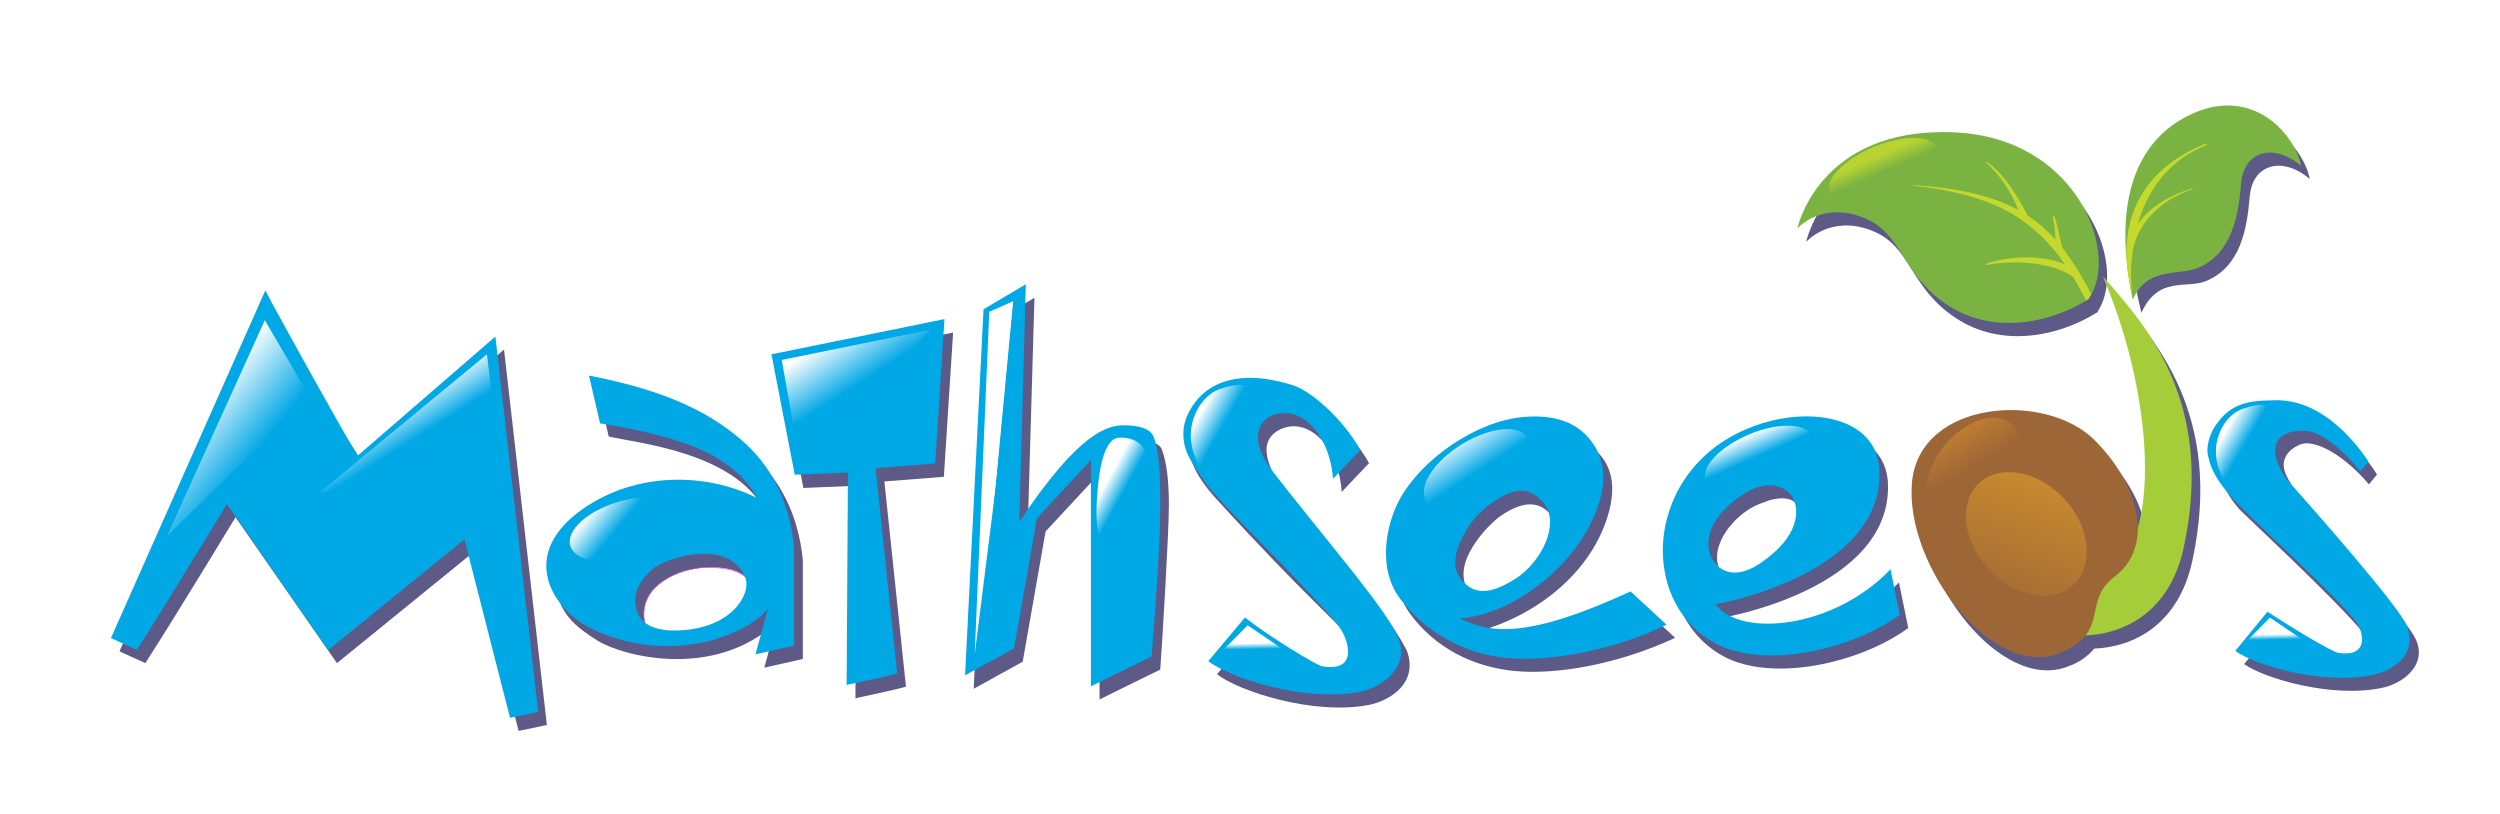 <svg width="396px" height="129px" viewBox="0 0 396 129" version="1.1" xmlns="http://www.w3.org/2000/svg" xmlns:xlink="http://www.w3.org/1999/xlink">
    <title>ms-logo-abc-white-shadow</title>
    <defs>
        <filter x="-4.3%" y="-15.2%" width="108.6%" height="130.5%" filterUnits="objectBoundingBox" id="shadow">
            <feOffset dx="2" dy="2" in="SourceAlpha" result="shadowOffsetOuter1"></feOffset>
            <feGaussianBlur stdDeviation="3" in="shadowOffsetOuter1" result="shadowBlurOuter1"></feGaussianBlur>
            <feColorMatrix values="0 0 0 0 0   0 0 0 0 0   0 0 0 0 0  0 0 0 0.24 0" type="matrix" in="shadowBlurOuter1" result="shadowMatrixOuter1"></feColorMatrix>
            <feMerge>
                <feMergeNode in="shadowMatrixOuter1"></feMergeNode>
                <feMergeNode in="SourceGraphic"></feMergeNode>
            </feMerge>
        </filter>
        <linearGradient x1="18.773%" y1="35.259%" x2="93.812%" y2="108.855%" id="linearGradient-2">
            <stop stop-color="#FFFFFF" offset="0%"></stop>
            <stop stop-color="#00A8E6" offset="38%"></stop>
        </linearGradient>
        <linearGradient x1="36.544%" y1="39.04%" x2="82.249%" y2="93.689%" id="linearGradient-3">
            <stop stop-color="#FFFFFF" offset="0%"></stop>
            <stop stop-color="#00A8E6" offset="38%"></stop>
        </linearGradient>
        <linearGradient x1="16.063%" y1="32.81%" x2="87.715%" y2="68.729%" id="linearGradient-4">
            <stop stop-color="#FFFFFF" offset="0%"></stop>
            <stop stop-color="#00A8E6" offset="38%"></stop>
        </linearGradient>
        <linearGradient x1="27.088%" y1="9.479%" x2="87.993%" y2="94.263%" id="linearGradient-5">
            <stop stop-color="#FFFFFF" offset="0%"></stop>
            <stop stop-color="#00A8E6" offset="38%"></stop>
        </linearGradient>
        <linearGradient x1="48.695%" y1="49.017%" x2="50.771%" y2="50.582%" id="linearGradient-6">
            <stop stop-color="#FFFFFF" offset="0%"></stop>
            <stop stop-color="#00A8E6" offset="58%"></stop>
            <stop stop-color="#00A8E6" offset="64%"></stop>
        </linearGradient>
        <linearGradient x1="29.221%" y1="25.642%" x2="70.197%" y2="74.454%" id="linearGradient-7">
            <stop stop-color="#FFFFFF" offset="0%"></stop>
            <stop stop-color="#00A8E6" offset="38%"></stop>
        </linearGradient>
        <linearGradient x1="26.102%" y1="24.081%" x2="86.167%" y2="76.178%" id="linearGradient-8">
            <stop stop-color="#FFFFFF" offset="0%"></stop>
            <stop stop-color="#00A8E6" offset="38%"></stop>
        </linearGradient>
        <linearGradient x1="49.157%" y1="38.067%" x2="50.584%" y2="70.618%" id="linearGradient-9">
            <stop stop-color="#FFFFFF" offset="0%"></stop>
            <stop stop-color="#00A8E6" offset="38%"></stop>
        </linearGradient>
        <linearGradient x1="24.636%" y1="20.217%" x2="96.333%" y2="104.557%" id="linearGradient-10">
            <stop stop-color="#FFFFFF" offset="0%"></stop>
            <stop stop-color="#00A8E6" offset="38%"></stop>
        </linearGradient>
        <linearGradient x1="21.614%" y1="30.925%" x2="66.094%" y2="93.019%" id="linearGradient-11">
            <stop stop-color="#FFFFFF" offset="0%"></stop>
            <stop stop-color="#00A8E6" offset="38%"></stop>
        </linearGradient>
        <linearGradient x1="27.194%" y1="24.264%" x2="85.558%" y2="76.061%" id="linearGradient-12">
            <stop stop-color="#FFFFFF" offset="0%"></stop>
            <stop stop-color="#00A8E6" offset="38%"></stop>
        </linearGradient>
        <linearGradient x1="49.133%" y1="38.021%" x2="50.586%" y2="70.661%" id="linearGradient-13">
            <stop stop-color="#FFFFFF" offset="0%"></stop>
            <stop stop-color="#00A8E6" offset="38%"></stop>
        </linearGradient>
        <linearGradient x1="32.279%" y1="30.982%" x2="66.78%" y2="78.684%" id="linearGradient-14">
            <stop stop-color="#B9D432" offset="11%"></stop>
            <stop stop-color="#7BB342" offset="47%"></stop>
        </linearGradient>
        <linearGradient x1="29.309%" y1="11.93%" x2="63.101%" y2="73.147%" id="linearGradient-15">
            <stop stop-color="#C27E30" offset="7%"></stop>
            <stop stop-color="#9D6636" offset="60%"></stop>
        </linearGradient>
        <linearGradient x1="69.021%" y1="-4.904%" x2="12.271%" y2="158.391%" id="linearGradient-16">
            <stop stop-color="#CA8B2E" offset="7%"></stop>
            <stop stop-color="#9D6636" offset="73%"></stop>
        </linearGradient>
    </defs>
    <g id="Ms" stroke="none" stroke-width="1" fill="none" fill-rule="evenodd">
        <g id="ms-logo-abc-white-shadow" filter="url(#shadow)" transform="translate(12, 12)">
            <g id="Mathseeds">
                <path d="M371.19,86.194 C367.451,78.607 355.467,66.179 350.792,60.669 C350.57,60.454 350.465,60.145 350.51,59.839 C350.555,59.533 350.743,59.267 351.017,59.124 C353.157,57.948 358.304,62.993 361.271,67.006 L365.878,61.469 C360.786,50.32 345.576,40.449 335.431,50.914 C333.948,45.863 331.172,40.948 327.912,36.279 C328.554,34.911 329.88,34.228 331.89,33.982 C354.196,31.5 336.033,2.537 355.994,21.431 C353.259,-9.372 322.183,-4.429 320.126,20.153 C314.889,7.807 294.423,-3.349 275.597,10.09 C267.004,18.403 268.59,20.57 266.6,30.687 C291.934,8.279 282.815,55.939 319.237,38.029 C321.299,44.371 322.549,50.95 322.956,57.607 C316.024,45.705 292.727,44.249 286.924,58.495 C275.432,36.183 240.221,57.347 247.385,78.853 L244.773,76.44 C241.704,77.861 238.43,79.365 235.812,80.343 C246.441,69.966 247.104,56.164 234.745,50.108 C219.146,45.452 201.174,60.806 202.91,75.537 C201.024,73.154 199.251,70.916 197.592,68.824 L206.171,59.828 C196.45,38.89 174.179,38.398 170.775,53.252 C165.026,46.99 156.118,52.897 151.908,58.16 L152.721,28.274 L151.279,29.128 L151.354,26.189 L138.516,33.845 L138.557,33.161 L105,39.997 L108.226,56.65 C101.698,48.891 87.124,42.698 75.879,42.759 L78.757,55.44 L79.686,55.597 L80.124,57.525 C83.767,58.14 87.267,58.735 90.289,59.507 C83.398,60.327 75.639,63.499 71.777,69.364 L67.963,35.93 L66.937,36.819 L66.595,33.845 L43.442,53.895 C38.807,45.897 33.756,36.805 29.244,27.734 L29.1,28.055 L27.877,25.656 L0,88.348 L1.873,89.284 L1.367,90.426 C2.946,91.287 8.422,93.734 10.083,94.493 C14.116,88.232 19.899,78.812 23.468,72.946 L38.814,95.02 L58.638,78.894 L64.791,102.915 L65.584,102.744 L66.158,105 L75.626,102.997 L73.575,84.902 C79.447,92.976 92.941,94.698 102.327,91.663 L101.855,93.311 L103.906,92.846 L103.222,95.396 L115.903,92.545 C115.725,86.311 116.826,71.634 113.9,66.001 L117.55,65.851 L117.386,97.856 L118.753,97.576 L118.753,99.935 C122.547,99.148 128.624,98.055 132.425,96.674 L129.048,64.757 L137.559,64.073 L135.891,97.754 L137.402,96.913 L137.258,99.839 L150.465,92.531 L154.177,71.422 L156.064,69.371 L156.064,99.121 L157.431,98.438 L157.431,101.172 L172.402,93.816 C173.085,84.144 174.193,71.689 173.803,62.822 C178.185,69.986 191.679,81.908 196.526,88.115 C196.634,88.378 196.725,88.647 196.799,88.922 C194.4,88.833 186.333,82.51 182.724,80.117 L173.468,91.144 L175.355,92.6 L174.835,93.222 C180.55,99.825 213.732,107.892 211.749,89.435 C223.254,98.615 240.091,95.519 253.298,88.99 C262.766,98.95 281.503,94.24 291.319,86.646 L289.323,76.918 C295.564,89.353 307.595,100.844 318.998,91.383 C332.3,90.152 336.669,78.005 337.14,66.63 C341.194,71.894 353.047,82.018 357.122,86.755 C355.331,86.317 347.736,81.286 344.598,79.235 L335.26,90.357 C344.564,99.224 375.92,103.489 371.19,86.194 Z" id="Path" fill="#FFFFFF" fill-rule="nonzero"></path>
                <path d="M44.016,60.286 C40.523,54.387 29.948,39.143 28.458,36.231 L4.929,89.154 L5.612,89.496 L9.03,91.034 C14.437,82.592 23.31,67.936 23.31,67.936 L39.375,91.041 L60.935,73.514 L68.154,101.78 L72.625,100.837 L65.837,41.365 L44.016,60.286 Z" id="Path" fill="#5D5A87" fill-rule="nonzero"></path>
                <path d="M104.658,57.62 C99.907,53.614 81.211,47.572 80.691,47.572 L82.414,55.132 C86.72,56.198 102.272,57.525 107.153,66.903 C105.834,66.042 74.074,74.491 74.081,77.841 C74.081,83.146 77.451,85.436 80.623,87.459 C84.437,89.893 99.114,93.816 109.04,84.54 L107.064,91.752 L113.168,90.385 L113.168,74.662 C112.426,67.48 109.589,61.799 104.658,57.62 Z M87.992,83.31 C87.992,79.256 92.032,77 95.211,76.269 C96.831,75.893 105.341,74.526 105.608,80.733 C105.717,83.316 88.047,91.841 87.992,83.31 Z" id="Shape" fill="#5D5A87" fill-rule="nonzero"></path>
                <path d="M101.568,86.133 C99.465,87.3 97.103,87.921 94.698,87.938 C90.227,87.938 87.992,86.39 87.992,83.296 C88.002,81.449 88.859,79.708 90.316,78.572 C91.746,77.431 93.422,76.638 95.211,76.255 C95.832,76.093 96.465,75.976 97.104,75.906 L98.389,75.906 C102.454,75.906 104.804,77.139 105.437,79.605 C105.535,79.969 105.592,80.342 105.608,80.719 C105.608,82.902 104.261,84.706 101.568,86.133 Z" id="Path" stroke="#EA5CCF" stroke-width="0.1"></path>
                <path d="M113.257,63.294 L121.679,62.939 L121.501,96.599 C122.93,96.312 128.645,95.054 129.506,94.773 L126.088,62.262 L135.508,61.524 L136.971,38.671 L109.566,44.256 L113.257,63.294 Z" id="Path" fill="#5D5A87" fill-rule="nonzero"></path>
                <path d="M165.661,55.474 C160.972,54.619 151.518,64.477 148.825,68.715 L149.857,33.168 L143.158,37.119 L140.232,95.108 L147.997,90.809 L151.62,70.192 L160.165,60.977 L160.165,96.797 C160.165,96.797 169.114,92.36 169.783,92.073 C170.064,88.341 171.151,70.54 171.151,65.96 C171.151,62.064 170.779,59.142 170.036,57.196 C169.585,56.055 168.081,55.918 165.661,55.474 Z" id="Path" fill="#5D5A87" fill-rule="nonzero"></path>
                <path d="M186.62,57.108 C186.696,54.592 189.238,53.478 191.07,53.519 C194.427,53.601 198.023,57.381 198.535,63.909 L202.856,59.363 C200.723,55.378 196.204,51.338 193.531,49.793 C191.535,48.645 164.096,49.028 178.656,65.017 C193.217,81.006 198.269,84.841 200.579,87.944 C200.579,97.344 192.26,91.267 184.576,85.894 L178.773,92.805 C182.191,95.464 194.01,99.36 202.842,97.658 C205.884,97.07 210.799,94.35 208.837,89.038 C203.027,77.786 186.395,64.347 186.62,57.108 Z" id="Path" fill="#5D5A87" fill-rule="nonzero"></path>
                <path d="M347.811,60.307 C347.442,58.571 348.57,57.203 350.06,56.54 C352.521,55.173 357.675,58.434 361.23,62.727 L362.515,61.182 C362.112,60.488 361.655,59.828 361.148,59.206 C355.536,52.131 345.46,49.397 339.061,54.756 C335.643,57.607 337.509,63.082 340.729,66.678 C341.488,67.526 356.185,81.095 360.492,86.434 C364.655,90.911 353.143,93.447 346.574,84.978 L341.467,91.191 C344.646,93.461 355.44,96.66 363.411,94.938 C366.576,94.254 370.472,91.417 368.702,87.35 C366.747,82.934 348.816,65.229 347.811,60.307 Z" id="Path" fill="#5D5A87" fill-rule="nonzero"></path>
                <path d="M259.081,83.795 C259.081,83.795 285.55,79.263 285.057,62.713 C284.743,51.543 266.471,51.55 257.153,60.478 C247.836,69.405 248.868,84.513 259.013,89.968 C266.724,94.117 280.559,91.103 288.27,85.477 L286.794,78.251 C277.907,87.596 263.08,89.223 259.081,83.795 Z M258.664,76.788 C256.538,73.165 259.901,69.269 261.234,68.059 C263.347,66.131 264.768,65.817 266.348,65.215 C268.2,64.723 270.059,64.771 270.757,66.186 C272.958,70.65 264.112,80.842 258.678,76.788 L258.664,76.788 Z" id="Shape" fill="#5D5A87" fill-rule="nonzero"></path>
                <path d="M219.508,86.174 C228.88,83.843 237.589,77.157 240.521,68.202 C241.779,64.354 241.766,60.956 239.701,58.352 C229.946,46.047 200.149,70.424 209.254,83.07 C213.28,88.69 219.433,91.656 225.886,92.285 C232.339,92.914 242.101,91.335 251.343,87.028 L245.648,81.765 C242.853,83.064 230.063,87.958 219.508,86.174 Z M223.712,67.717 C227.397,65.195 229.912,65.352 231.86,67.758 C237.274,74.416 221.354,83.159 218.79,79.837 C215.42,75.462 221.777,69.043 223.712,67.71 L223.712,67.717 Z" id="Shape" fill="#5D5A87" fill-rule="nonzero"></path>
                <path d="M282.323,22.463 C288.858,24.904 288.263,31.411 295.81,36.388 C303.22,41.269 312.216,39.122 317.815,35.704 L317.815,35.704 L318.054,35.547 L318.116,35.547 L318.116,35.547 L318.205,35.492 L318.499,34.966 C322.867,27.652 316.079,9.673 296.446,9.085 C275.412,8.443 272.09,24.323 272.09,24.323 C272.09,24.323 275.815,20.03 282.323,22.463 Z" id="Path" fill="#5D5A87" fill-rule="nonzero"></path>
                <path d="M342.363,17.09 C342.8,11.977 347.558,10.678 351.858,14.356 C350.949,9.413 344.338,1.785 334.768,6.03 C326.756,9.571 320.146,14.992 325.198,35.547 C327.857,29.675 332.287,31.767 335.356,30.55 C340.948,28.315 341.932,22.169 342.363,17.09 Z" id="Path" fill="#5D5A87" fill-rule="nonzero"></path>
                <path d="M325.984,71.723 C325.984,67.423 323.673,62.364 319.182,57.832 C311.43,50.005 291.408,51.427 290.225,64.484 C289.043,77.54 302.981,95.929 313.707,91.513 C315.272,90.963 316.662,90.004 317.733,88.737 C323.988,88.478 331.084,84.971 333.278,74.778 C338.227,51.817 327.413,39.738 320.44,31.828 C326.613,46.068 328.664,62.665 325.984,71.723 Z" id="Path" fill="#5D5A87" fill-rule="nonzero"></path>
                <path d="M66.787,99.695 L59.568,71.436 L38.008,88.956 L21.943,65.851 C21.943,65.851 13.057,80.514 7.677,88.949 C7.677,88.949 3.903,87.24 3.575,87.069 L28.027,32.006 C29.517,34.925 39.142,52.309 42.636,58.201 L64.469,39.307 L71.258,98.779 L66.787,99.695 Z" id="Path" fill="#00A8E6" fill-rule="nonzero"></path>
                <path d="M79.256,85.347 C73.937,82.612 68.072,74.409 77.608,67.136 C85.811,60.943 97.084,60.546 105.786,64.819 C105.102,62.911 102.518,60.293 99.428,58.461 C96.853,56.916 93.103,55.572 88.176,54.428 C86.458,54.022 84.082,53.567 81.047,53.061 L79.297,45.493 C92.032,47.954 98.512,51.536 103.263,55.542 C108.194,59.717 111.031,65.386 111.774,72.55 L111.774,88.273 L105.669,89.64 L107.645,82.421 C104.302,86.68 91.54,91.67 79.256,85.347 Z M89.202,76.282 C87.91,77.595 86.584,79.017 86.625,81.225 C86.693,84.321 88.867,86.01 93.331,85.866 C101.992,85.607 105.027,80.001 104.07,77.533 C101.541,71.039 91.047,74.402 89.202,76.282 L89.202,76.282 Z" id="Shape" fill="#00A8E6" fill-rule="nonzero"></path>
                <path d="M134.141,59.404 L124.694,60.156 L128.112,92.668 C127.25,92.955 121.536,94.206 120.107,94.493 L120.312,60.84 L111.89,61.195 L108.199,42.123 L135.604,36.545 L134.141,59.404 Z" id="Path" fill="#00A8E6" fill-rule="nonzero"></path>
                <path d="M168.416,89.988 L158.798,94.712 L158.798,58.892 L150.253,68.086 L146.63,88.703 L138.865,92.969 L141.79,34.987 L148.49,31.029 L147.457,68.66 C157.028,54.305 161.512,53.293 164.294,53.368 C166.755,53.43 168.15,53.97 168.676,55.084 C171.021,60.156 169.045,81.197 168.416,89.988 Z" id="Path" fill="#00A8E6" fill-rule="nonzero"></path>
                <path d="M201.461,95.58 C192.629,97.282 180.823,93.386 177.392,90.727 L183.202,83.816 C186.887,86.734 194.42,91.335 195.411,91.533 C200.88,92.47 199.759,87.979 198.494,85.859 C197.503,84.205 194.106,80.616 188.63,74.922 C188.63,74.922 178.506,64.668 177.282,62.945 C175.362,60.211 173.96,58.236 173.598,56.342 C173.133,53.949 173.68,51.803 175.444,49.547 C177.05,47.496 181.247,44.01 190.811,47.031 C193.49,47.879 198.515,52.029 201.482,57.285 L197.161,61.831 C196.649,55.303 192.875,51.659 189.984,51.447 C186.012,51.154 182.99,54.654 187.571,60.642 C190.886,64.976 195.439,70.458 200.887,77.349 C204.305,81.724 206.568,84.868 207.463,86.967 C209.541,91.786 204.503,95.02 201.461,95.58 Z" id="Path" fill="#00A8E6" fill-rule="nonzero"></path>
                <path d="M362.009,92.859 C354.059,94.637 343.245,91.376 340.066,89.113 L345.172,82.893 C348.344,85.012 355.296,89.25 356.424,89.421 C361.093,90.105 360.615,86.393 359.09,84.356 C358.06,82.988 354.996,79.837 349.896,74.901 L344.311,69.576 C341.736,67.115 340.075,65.454 339.328,64.593 C337.382,62.364 336.242,60.418 335.91,58.755 C335.738,58.258 335.65,57.736 335.65,57.21 C335.744,55.605 336.344,54.07 337.366,52.828 C339.916,49.281 343.819,49.499 346.041,49.41 C352.876,49.069 358.229,54.695 361.162,59.117 L359.876,60.662 C356.322,56.369 353.232,54.141 350.6,54.223 C344.092,54.414 346.546,60.054 348.625,62.385 C351.865,66.015 366.029,82.045 367.259,85.149 C368.914,89.305 365.666,92.039 362.009,92.859 Z" id="Path" fill="#00A8E6" fill-rule="nonzero"></path>
                <path d="M285.461,76.166 C276.574,85.518 261.713,87.104 257.727,81.71 C257.727,81.71 284.196,77.185 283.704,60.628 C283.389,49.465 265.117,49.465 255.8,58.4 C246.482,67.334 247.515,82.428 257.659,87.89 C265.37,92.032 279.206,89.018 286.917,83.399 L285.461,76.166 Z M257.31,74.703 C256.435,73.336 255.629,69.918 259.744,66.138 C265.445,60.943 269.007,63.055 269.998,64.907 C270.941,66.623 271.263,70.834 264.905,75.161 C261.815,77.308 258.903,77.246 257.31,74.703 L257.31,74.703 Z" id="Shape" fill="#00A8E6" fill-rule="nonzero"></path>
                <path d="M227.492,52.035 C232.476,51.653 236.064,52.965 238.334,56.267 C240.214,59.001 240.46,62.282 239.154,66.124 C236.044,75.236 226.07,83.289 217.218,83.966 C222.044,86.338 227.95,87.206 244.281,79.687 L249.976,84.95 C242.456,88.71 231.751,90.966 224.519,90.207 C217.941,89.556 211.923,86.22 207.887,80.985 C204.038,76.043 205.604,68.954 207.723,65.065 C211.148,58.789 219.822,52.637 227.492,52.035 Z M230.493,65.666 C228.326,63.082 226.029,63.103 222.345,65.625 C220.37,66.998 218.771,68.846 217.696,70.998 C216.281,73.733 216.076,76.036 217.423,77.745 C219.474,80.316 222.099,80.186 226.098,77.636 C230.097,75.086 233.241,68.941 230.493,65.666 Z" id="Shape" fill="#00A8E6" fill-rule="nonzero"></path>
                <polygon id="Path" fill="url(#linearGradient-2)" fill-rule="nonzero" points="12.441 70.923 27.945 36.723 41.152 59.227 26.086 57.545"></polygon>
                <polygon id="Path" fill="url(#linearGradient-3)" fill-rule="nonzero" points="36.723 63.923 63.123 42.123 65.604 61.708"></polygon>
                <path d="M94.486,67.273 C95.17,69.72 91.683,72.864 86.672,74.293 C81.662,75.722 77.034,74.895 76.337,72.447 C75.639,70 79.132,66.856 84.15,65.427 C89.168,63.998 93.789,64.825 94.486,67.273 Z" id="Path" fill="url(#linearGradient-4)" fill-rule="nonzero"></path>
                <polygon id="Path" fill="url(#linearGradient-5)" fill-rule="nonzero" points="112.751 59.493 109.826 43.012 133.396 38.227"></polygon>
                <polygon id="Path" fill="url(#linearGradient-6)" fill-rule="nonzero" points="140.396 89.619 142.7 35.39 147.485 33.264"></polygon>
                <path d="M163.255,55.33 C168.724,55.064 169.114,61.428 168.902,66.637 C168.69,71.846 166.454,75.982 163.911,75.879 C161.368,75.776 159.482,71.47 159.694,66.261 C159.906,61.052 160.712,55.453 163.255,55.33 Z" id="Path" fill="url(#linearGradient-7)" fill-rule="nonzero"></path>
                <path d="M179.039,47.701 C185.964,45.213 183.824,49.568 184.617,53.655 C185.41,57.743 184.112,62.481 181.295,63.021 C178.479,63.561 175.56,60.683 174.774,56.595 C173.988,52.507 176.366,48.672 179.039,47.701 Z" id="Path" fill="url(#linearGradient-8)" fill-rule="nonzero"></path>
                <polygon id="Path" fill="url(#linearGradient-9)" fill-rule="nonzero" points="178.732 90.009 183.619 85.046 194.543 92.449"></polygon>
                <path d="M227.889,55.296 C229.256,57.449 226.754,61.448 222.338,64.183 C217.922,66.917 213.28,67.464 211.913,65.311 C210.546,63.157 213.048,59.158 217.471,56.424 C221.894,53.69 226.542,53.136 227.889,55.296 Z" id="Path" fill="url(#linearGradient-10)" fill-rule="nonzero"></path>
                <path d="M273.19,55.18 C274.093,57.326 270.996,60.3 266.3,62.269 C261.603,64.237 257.071,64.449 256.176,62.269 C255.28,60.088 258.35,56.8 263.046,54.811 C267.742,52.822 272.288,53.02 273.19,55.18 Z" id="Path" fill="url(#linearGradient-11)" fill-rule="nonzero"></path>
                <path d="M341.112,50.812 C347.503,48.515 345.261,52.534 345.979,56.28 C346.697,60.027 345.781,64.456 343.163,64.942 C340.544,65.427 337.865,62.781 337.14,59.008 C336.416,55.235 338.61,51.707 341.112,50.812 Z" id="Path" fill="url(#linearGradient-12)" fill-rule="nonzero"></path>
                <polygon id="Path" fill="url(#linearGradient-13)" fill-rule="nonzero" points="341.05 88.402 345.555 83.822 355.631 90.658"></polygon>
                <path d="M316.783,33.408 C311.218,36.928 302.017,39.28 294.47,34.303 C286.924,29.326 287.518,22.826 280.956,20.385 C274.393,17.945 270.702,22.183 270.702,22.183 C270.702,22.183 274.024,6.303 295.058,6.939 C315.293,7.554 321.91,26.531 316.783,33.408 Z" id="Path" fill="#7BB342" fill-rule="nonzero"></path>
                <path d="M323.831,33.496 C320.693,18.717 323.831,8.204 333.401,3.952 C342.971,-0.3 349.561,7.335 350.491,12.278 C346.191,8.593 341.433,9.892 340.996,15.012 C340.558,20.132 339.581,26.271 333.989,28.499 C330.92,29.675 326.032,28.253 323.831,33.496 Z" id="Path" fill="#7BB342" fill-rule="nonzero"></path>
                <path d="M324.644,21.472 C326.011,16.619 329.074,11.546 335.582,8.942 L335.418,8.737 C323.967,13.324 322.696,21.964 322.833,26.585 C322.833,26.66 322.833,26.729 322.833,26.79 L322.833,26.79 C322.876,27.725 322.972,28.656 323.12,29.579 L323.516,31.965 L323.824,33.435 C323.536,31.282 323.486,29.104 323.673,26.941 L323.797,26.196 C323.797,25.943 324.296,19.045 333.367,15.942 L333.292,15.826 C328.691,17.22 326.073,19.408 324.644,21.472 Z" id="Path" fill="#C5D82D" fill-rule="nonzero"></path>
                <path d="M312.661,25.198 C312.305,23.632 311.615,20.665 311.417,20.248 L311.157,20.248 C311.399,21.47 311.546,22.709 311.594,23.953 C310.304,22.514 308.831,21.25 307.213,20.194 C303.514,12.989 300.725,11.69 300.609,11.621 L300.548,11.683 C302.834,13.773 304.6,16.369 305.702,19.264 C301.723,17.104 296.494,15.791 289.029,15.313 L289.029,15.415 C296.733,16.229 302.086,18.006 306.187,20.795 C306.184,20.816 306.184,20.836 306.187,20.857 L306.228,20.857 C308.924,22.745 311.243,25.122 313.064,27.864 C308.019,25.683 301.395,27.33 300.5,27.864 L300.725,27.987 C301.259,27.713 309.544,26.565 314.315,29.812 C314.999,30.878 315.607,31.999 316.243,33.189 L316.427,33.626 L316.817,33.373 L317.248,32.601 C315.948,29.998 314.413,27.52 312.661,25.198 L312.661,25.198 Z" id="Path" fill="#C5D82D" fill-rule="nonzero"></path>
                <path d="M319.073,29.75 C326.046,37.653 336.846,49.732 331.911,72.693 C328.233,89.783 310.719,88.088 306.618,83.768 C300.821,77.212 308.669,77.39 318.485,76.358 C328.301,75.325 327.891,50.101 319.073,29.75 Z" id="Path" fill="#A4CD39" fill-rule="nonzero"></path>
                <path d="M320.98,77.308 C315.703,81.232 320.379,86.126 312.34,89.428 C301.614,93.83 287.676,75.462 288.858,62.405 C290.041,49.349 310.049,47.927 317.815,55.747 C325.581,63.568 326.811,72.974 320.98,77.308 Z" id="Path" fill="#9D6636" fill-rule="nonzero"></path>
                <path d="M292.83,9.427 C293.684,11.478 290.567,14.711 285.871,16.68 C281.175,18.649 276.67,18.58 275.815,16.543 C274.961,14.506 278.078,11.252 282.774,9.29 C287.47,7.329 291.975,7.383 292.83,9.427 Z" id="Path" fill="url(#linearGradient-14)" fill-rule="nonzero"></path>
                <path d="M304.355,62.713 C301.621,67.027 296.836,69.453 293.725,68.141 C290.615,66.828 290.266,62.262 293.008,57.948 C295.749,53.635 300.527,51.208 303.637,52.521 C306.748,53.833 307.09,58.4 304.355,62.713 Z" id="Path" fill="url(#linearGradient-15)" fill-rule="nonzero"></path>
                <path d="M314.452,78.613 C311.15,81.69 305.121,80.575 300.985,76.125 C296.849,71.675 296.2,65.584 299.481,62.515 C302.762,59.446 308.819,60.56 312.955,65.003 C317.09,69.446 317.747,75.551 314.452,78.613 Z" id="Path" fill="url(#linearGradient-16)" fill-rule="nonzero"></path>
            </g>
            <g id="ABC_logo_white" transform="translate(157.961, 6.165)" fill="#FFFFFF" fill-rule="nonzero">
                <g id="ABC_logo_white_-_drop_shadow">
                    <path d="M47.113,0.175 L38.295,25.355 L44.015,25.355 L45.973,19.552 L54.38,19.552 L56.337,25.355 L62.093,25.355 L53.216,0.175 L47.113,0.175 Z M52.716,14.732 L47.548,14.732 L50.159,7.553 L52.716,14.732 Z" id="Shape"></path>
                    <path d="M78.748,11.992 C80.378,10.731 81.302,8.761 81.229,6.701 C81.229,1.304 76.772,0.175 73.033,0.175 L63.039,0.175 L63.039,25.355 L73.133,25.355 C78.695,25.355 81.881,22.615 81.881,17.847 C81.881,15.172 80.729,13.074 78.748,11.992 Z M76.443,17.642 C76.384,19.576 75.314,20.516 73.169,20.516 L68.465,20.516 L68.465,14.696 L72.833,14.696 C74.174,14.696 75.185,15.014 75.773,15.619 C76.271,16.176 76.514,16.916 76.443,17.659 L76.443,17.642 Z M68.46,9.858 L68.46,4.89 L72.963,4.89 C75.467,4.89 75.791,6.125 75.791,7.201 C75.791,8.964 74.779,9.858 72.792,9.858 L68.46,9.858 Z" id="Shape"></path>
                    <path d="M100.635,16.313 L100.423,16.901 C99.625,19.214 97.432,20.753 94.985,20.716 C90.523,20.716 88.93,16.542 88.93,12.639 C88.93,7.636 91.176,4.767 95.085,4.767 C97.615,4.689 99.857,6.385 100.47,8.841 L100.658,9.517 L101.281,9.205 L102.234,8.753 C103.892,7.971 104.762,7.577 104.915,7.471 L105.32,7.242 L105.173,6.795 C103.78,2.527 99.676,-0.13 94.697,0.005 C89.283,0.134 83.492,3.562 83.492,12.797 C83.492,20.44 87.695,25.355 94.45,25.56 L94.885,25.56 C99.319,25.657 103.372,23.062 105.138,18.994 L105.361,18.476 L100.635,16.313 Z" id="Path"></path>
                    <path d="M4.661,0.159 L4.903,0.164 C6.397,0.134 7.824,0.782 8.783,1.927 C9.242,2.38 10.147,4.614 10.147,4.614 L10.147,4.614 L15.397,18.535 C15.647,19.223 16.254,19.717 16.978,19.823 C17.76,19.889 18.481,19.398 18.707,18.647 L18.707,18.647 L20.306,14.249 L23.098,21.604 C21.728,24.061 20.417,24.614 18.883,25.202 C18.285,25.382 17.667,25.487 17.043,25.513 C15.75,25.597 14.461,25.289 13.345,24.632 C12.062,23.823 11.08,22.615 10.553,21.192 L10.553,21.192 L5.079,5.731 L5.079,19.84 L5.209,19.464 L7.131,13.903 L9.724,21.322 C9.337,22.97 8.227,24.355 6.702,25.09 C6.255,25.311 5.774,25.454 5.279,25.513 C4.087,25.615 2.895,25.326 1.881,24.69 C0.453,23.609 0.053,22.409 0,20.181 L0,20.181 L0,5.008 C0.107,2.985 1.374,1.207 3.251,0.446 C3.774,0.232 4.338,0.135 4.903,0.164 L4.661,0.159 Z M28.865,0.146 C29.996,0.084 31.117,0.387 32.063,1.01 L32.063,1.01 L32.075,1.01 C33.492,2.045 33.898,3.297 33.951,5.466 L33.951,5.466 L33.951,20.716 C33.848,22.712 32.602,24.469 30.752,25.225 C30.208,25.437 29.626,25.535 29.042,25.513 C27.553,25.553 26.126,24.92 25.156,23.791 C24.782,23.412 24.091,21.83 23.862,21.291 L23.806,21.158 C23.793,21.127 23.786,21.11 23.786,21.11 L23.786,21.11 L18.536,7.13 C18.299,6.406 17.649,5.896 16.89,5.837 C16.147,5.81 15.483,6.296 15.285,7.013 L15.285,7.013 L13.627,11.404 L10.835,4.097 C12.21,1.622 13.521,1.034 15.056,0.446 C15.656,0.258 16.279,0.155 16.908,0.14 L16.908,0.14 L17.331,0.14 C17.36,0.137 17.39,0.137 17.419,0.14 C18.531,0.163 19.62,0.462 20.588,1.01 C21.866,1.847 22.846,3.067 23.386,4.496 L23.386,4.496 L28.918,19.899 L28.918,5.878 L28.836,6.113 L26.808,11.798 L24.186,4.385 C24.574,2.723 25.681,1.321 27.207,0.558 C27.729,0.317 28.292,0.177 28.865,0.146 Z" id="abc-logo-mark"></path>
                </g>
            </g>
        </g>
    </g>
</svg>
